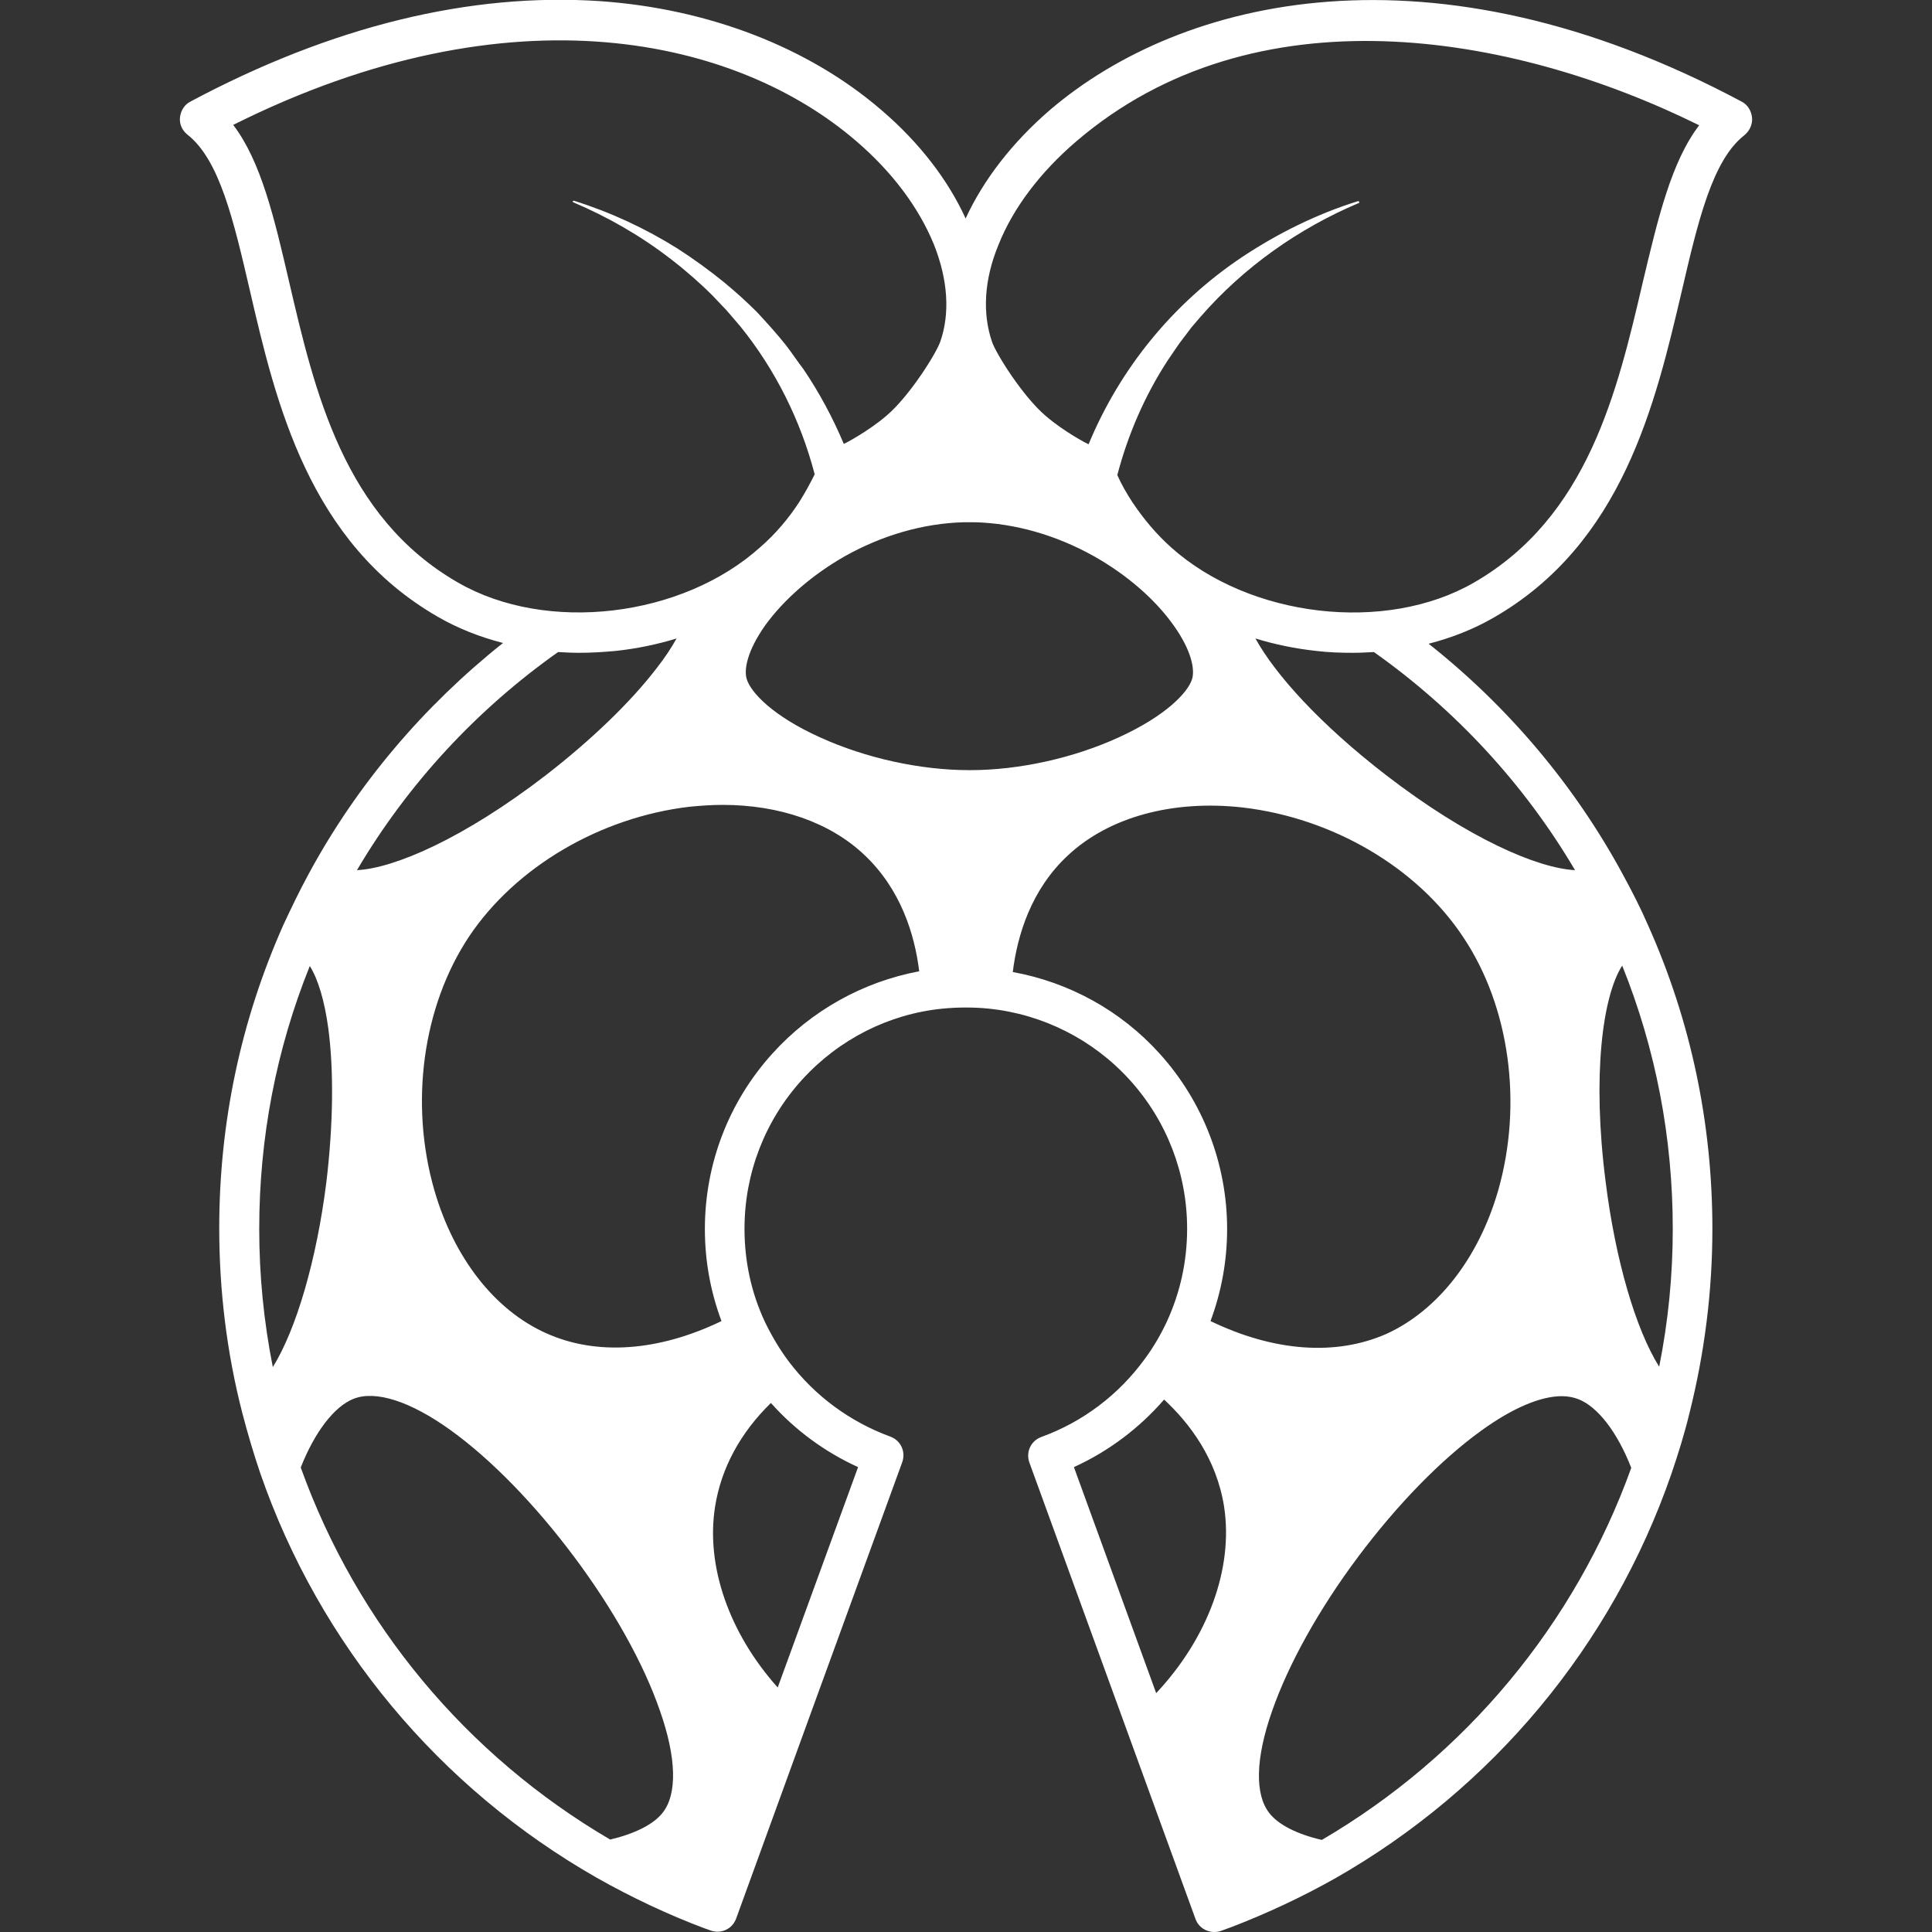 <?xml version="1.0" encoding="utf-8"?>
<!-- Generator: Adobe Illustrator 28.2.0, SVG Export Plug-In . SVG Version: 6.00 Build 0)  -->
<svg version="1.1" id="Layer_2_00000170958463565010446170000001386588645861460353_"
	 xmlns="http://www.w3.org/2000/svg" xmlns:xlink="http://www.w3.org/1999/xlink" x="0px" y="0px" viewBox="0 0 512 512"
	 style="enable-background:new 0 0 512 512;" xml:space="preserve">
<rect x="0" y="0" width="512" height="512" fill="#333333" stroke="none"/>
<style type="text/css">
	.st0{fill:#FFFFFF;}
</style>
<path class="st0" d="M464.3,31.1L464.3,31.1c-0.2-1.8-1.2-3.4-2.8-4.2c-82.1-43.8-148.4-27.5-183.2,2.2
	c-10.1,8.7-17.7,18.6-22.4,28.8c-4.6-10.1-12.2-20.1-22.4-28.8c-19.3-16.6-45.8-26.8-74.5-28.8C124.6-2,88,6.9,50.5,26.9
	c-1.6,0.8-2.6,2.4-2.8,4.2c-0.2,1.8,0.6,3.5,2,4.6c8.5,6.7,12.2,22.7,16.5,41.2c6.9,29.8,15.6,66.9,49.9,86.6c5.2,3,11,5.3,17.2,6.9
	c-21,16.7-38.7,37.5-51.5,61.2c-2.4,4.4-4.6,9-6.7,13.5c-11.3,25.4-17,52.4-17,80.4c0,16.5,2,33,6.1,48.9c1.4,5.4,3,10.8,4.8,16.1
	c15.7,45.3,47.4,83.3,89.1,107.1c9.2,5.2,18.9,9.8,28.8,13.5l0.6,0.2c0.3,0.1,0.5,0.2,0.8,0.3c2.8,1,5.8-0.4,6.8-3.2l18.1-49.8
	l25.9-71.1c1-2.8-0.4-5.8-3.2-6.8c-10.6-3.9-19.9-10.7-26.8-19.8c-2.5-3.3-4.6-6.9-6.4-10.6c-3.6-7.7-5.4-16-5.4-24.7
	c0-14.6,5.4-28.6,15.2-39.4c9.7-10.7,23-17.5,37.3-18.9c4-0.4,8.3-0.4,12.3,0c14.3,1.5,27.6,8.2,37.3,18.9
	c9.8,10.8,15.2,24.8,15.2,39.4c0,8.6-1.8,16.9-5.4,24.7c-1.6,3.4-3.5,6.7-5.8,9.8c-6.9,9.5-16.4,16.7-27.4,20.7
	c-2.8,1-4.2,4-3.2,6.8l44,120.9c0.8,2.2,2.8,3.5,5,3.5c0.6,0,1.2-0.1,1.8-0.3c1-0.4,2-0.7,3-1.1c9.3-3.6,18.5-7.9,27.2-12.8
	c41.8-23.8,73.4-61.8,89.1-107.1c1.8-5.3,3.5-10.7,4.8-16.1c4-15.9,6.1-32.3,6.1-48.9c0-28-5.7-55.1-17-80.4
	c-2-4.6-4.3-9.1-6.7-13.5c-12.8-23.7-30.5-44.6-51.5-61.2c6.2-1.6,12-3.9,17.2-6.9c34.3-19.7,42.9-56.8,49.9-86.6
	c4.3-18.5,8.1-34.6,16.5-41.2C463.7,34.7,464.5,32.9,464.3,31.1z M121.4,154.4c-30.3-17.4-38-50.6-44.8-79.8
	c-3.9-16.8-7.4-31.8-14.8-41.5c74.4-37.2,133.8-22.6,165,4.2c9.6,8.2,16.7,17.7,20.7,27.5c3.7,9.3,4.3,18.2,1.7,25.7
	c-1.1,3.2-8.2,14.5-14.2,19.6h0c-5,4.3-11.2,7.5-11.3,7.5c0,0-0.1,0-0.1,0c-2.9-6.9-6.5-13.6-10.7-19.8c-1.4-1.8-3.2-4.5-4.6-6.3
	c-2.3-2.9-5.1-6-7.7-8.8c-0.9-0.9-3.3-3.2-4.2-4c-1-0.9-3.3-2.9-4.4-3.8c-3.8-3.1-8.2-6.3-12.4-9c-8.6-5.4-17.9-9.7-27.5-12.7
	c-0.1,0-0.3,0-0.3,0.1c0,0.1,0,0.3,0.1,0.3c9.2,3.9,17.9,8.9,25.8,15c3.8,2.9,7.8,6.4,11.1,9.7c0.9,1,3,3.1,3.8,4
	c0.8,0.9,2.8,3.3,3.6,4.2c9.3,11.5,16,25,19.7,39.2c-1.2,2.4-2.5,4.8-4,7.2c-2.9,4.5-6.4,8.6-10.3,12
	C180.8,163.7,144.8,167.9,121.4,154.4z M147.9,172.8c1.8,0.1,3.7,0.2,5.6,0.2c3.2,0,6.4-0.2,9.7-0.5c5.5-0.6,10.9-1.7,16.1-3.3
	c-1.4,2.5-3.1,5.1-5.3,7.9c-6.9,9-17.3,19-29.3,28.3c0,0,0,0,0,0c-21.8,16.8-40.2,24.7-50.1,25.2C108.1,207.7,126.4,188,147.9,172.8
	z M68.7,325.7c0-24.2,4.5-47.6,13.4-69.7c2.2,3.5,3.9,9.2,4.9,16.5c1.5,11.2,1.3,25.7-0.5,40.7c0,0,0,0,0,0
	c-2.6,20.8-8,39.1-14.2,49.1C69.9,350.2,68.7,338,68.7,325.7z M175.6,480.4c-2.4,3.1-7.5,5.6-13.9,7.1l0,0
	c-38.1-22.3-67.1-57.1-82-98.6c3.7-9.4,8.9-16.2,14-18.2c5.8-2.3,15,0.6,25.7,8.3c10.7,7.7,22.3,19.6,32.7,33.5
	c10.4,13.9,18.5,28.4,22.8,40.9C179.3,465.9,179.5,475.5,175.6,480.4z M204.3,371.8c6.4,7.2,14.3,13,23.1,17v0l-21.3,58.4
	c-12.8-14.3-19.1-32.1-16.6-47.9C191.1,389.1,196.2,379.7,204.3,371.8z M204.7,279.2c-11.6,12.8-17.9,29.3-17.9,46.5
	c0,8.5,1.5,16.6,4.4,24.4c-16.8,8.1-33.2,9.2-46.5,3.2c-13.6-6.1-24.4-19.9-29.6-37.9c-6.6-23-3.1-48.7,9.2-67.2
	c12.3-18.4,34.7-31.6,58.4-34.4c3-0.3,6-0.5,8.8-0.5c15,0,28.4,4.6,37.5,13.2h0c9.7,9.1,13.4,21.1,14.6,30.9
	C228.7,260.2,215,267.8,204.7,279.2z M257,204.1L257,204.1c-13.2,0-27.6-3.2-39.7-8.7c-12.6-5.7-18.3-11.9-19.4-15.4
	c-0.8-2.5,0.1-7.5,4.9-14.3c5-6.9,12.5-13.4,21.1-18.3v0c10-5.6,20.8-8.7,31.5-9c1,0,2,0,3,0c0,0,0,0,0,0c10.6,0.3,21.5,3.4,31.5,9
	c8.7,4.9,16.2,11.4,21.1,18.3c4.8,6.7,5.7,11.8,4.9,14.3c-1.1,3.5-6.9,9.7-19.4,15.4C284.5,200.9,270.1,204.1,257,204.1z
	 M306.4,448.7l-21.8-59.9c9.2-4.2,17.3-10.3,23.9-17.9c6.8,6.3,13.9,15.7,15.9,28.4v0C326.9,415.7,320.1,434.1,306.4,448.7z
	 M320.8,350.1c2.9-7.8,4.4-16,4.4-24.4c0-17.2-6.4-33.8-17.9-46.5v0c-10.3-11.4-24-18.9-38.9-21.6c1.2-9.8,4.9-21.9,14.6-30.9
	c10.9-10.2,27.8-14.8,46.4-12.7c23.8,2.8,46.2,15.9,58.4,34.4c12.3,18.4,15.8,44.2,9.2,67.2c-5.2,17.9-16,31.7-29.6,37.9
	C354,359.4,337.6,358.2,320.8,350.1z M429.9,255.9L429.9,255.9L429.9,255.9c8.9,22.1,13.4,45.6,13.4,69.8c0,12.3-1.2,24.5-3.6,36.5
	c-6.2-9.9-11.6-28.2-14.2-49.1C421.9,285,424.7,264,429.9,255.9L429.9,255.9z M432.3,389c-14.9,41.4-43.9,76.3-82,98.6
	c-6.5-1.5-11.5-4-13.9-7.1l0,0c-3.9-4.9-3.7-14.5,0.7-27c4.3-12.4,12.4-27,22.8-40.9c10.4-13.9,22-25.8,32.7-33.5
	c8.3-6,15.7-9.1,21.3-9.1c1.6,0,3.1,0.3,4.4,0.8C423.4,372.8,428.6,379.5,432.3,389z M417.4,230.6c-9.9-0.5-28.3-8.4-50.1-25.2
	c-17.5-13.5-29.3-26.6-34.6-36.2c5.2,1.6,10.6,2.7,16.1,3.3c3.3,0.4,6.5,0.5,9.7,0.5c1.9,0,3.7-0.1,5.6-0.2
	C385.6,188,403.9,207.7,417.4,230.6z M435.4,74.6c-6.8,29.2-14.6,62.4-44.8,79.8c-23.4,13.5-59.4,9.3-80.2-9.3
	c-3.9-3.5-7.3-7.5-10.3-12c-1.5-2.3-2.9-4.7-4-7.2c2.8-10.7,7.3-21.1,13.3-30.3c1.4-2,2.7-4.1,4.2-6l2.2-2.9l2.4-2.8
	c11.4-13.1,26-23.4,41.9-30.1c0.1,0,0.2-0.2,0.1-0.3c0-0.1-0.2-0.2-0.3-0.2c-10.9,3.4-21.2,8.5-30.7,14.8h0
	c-18.4,12.3-32.4,29.6-40.7,49.6c0,0-0.1,0-0.1,0c-0.1,0-6.3-3.2-11.3-7.5c-6-5.1-13.1-16.4-14.2-19.6c-2.6-7.6-2.1-16.5,1.7-25.7
	c3.9-9.8,11.1-19.3,20.7-27.5c47-40.2,114.8-29,165-4.2C442.9,42.9,439.4,57.8,435.4,74.6z"/>
</svg>
